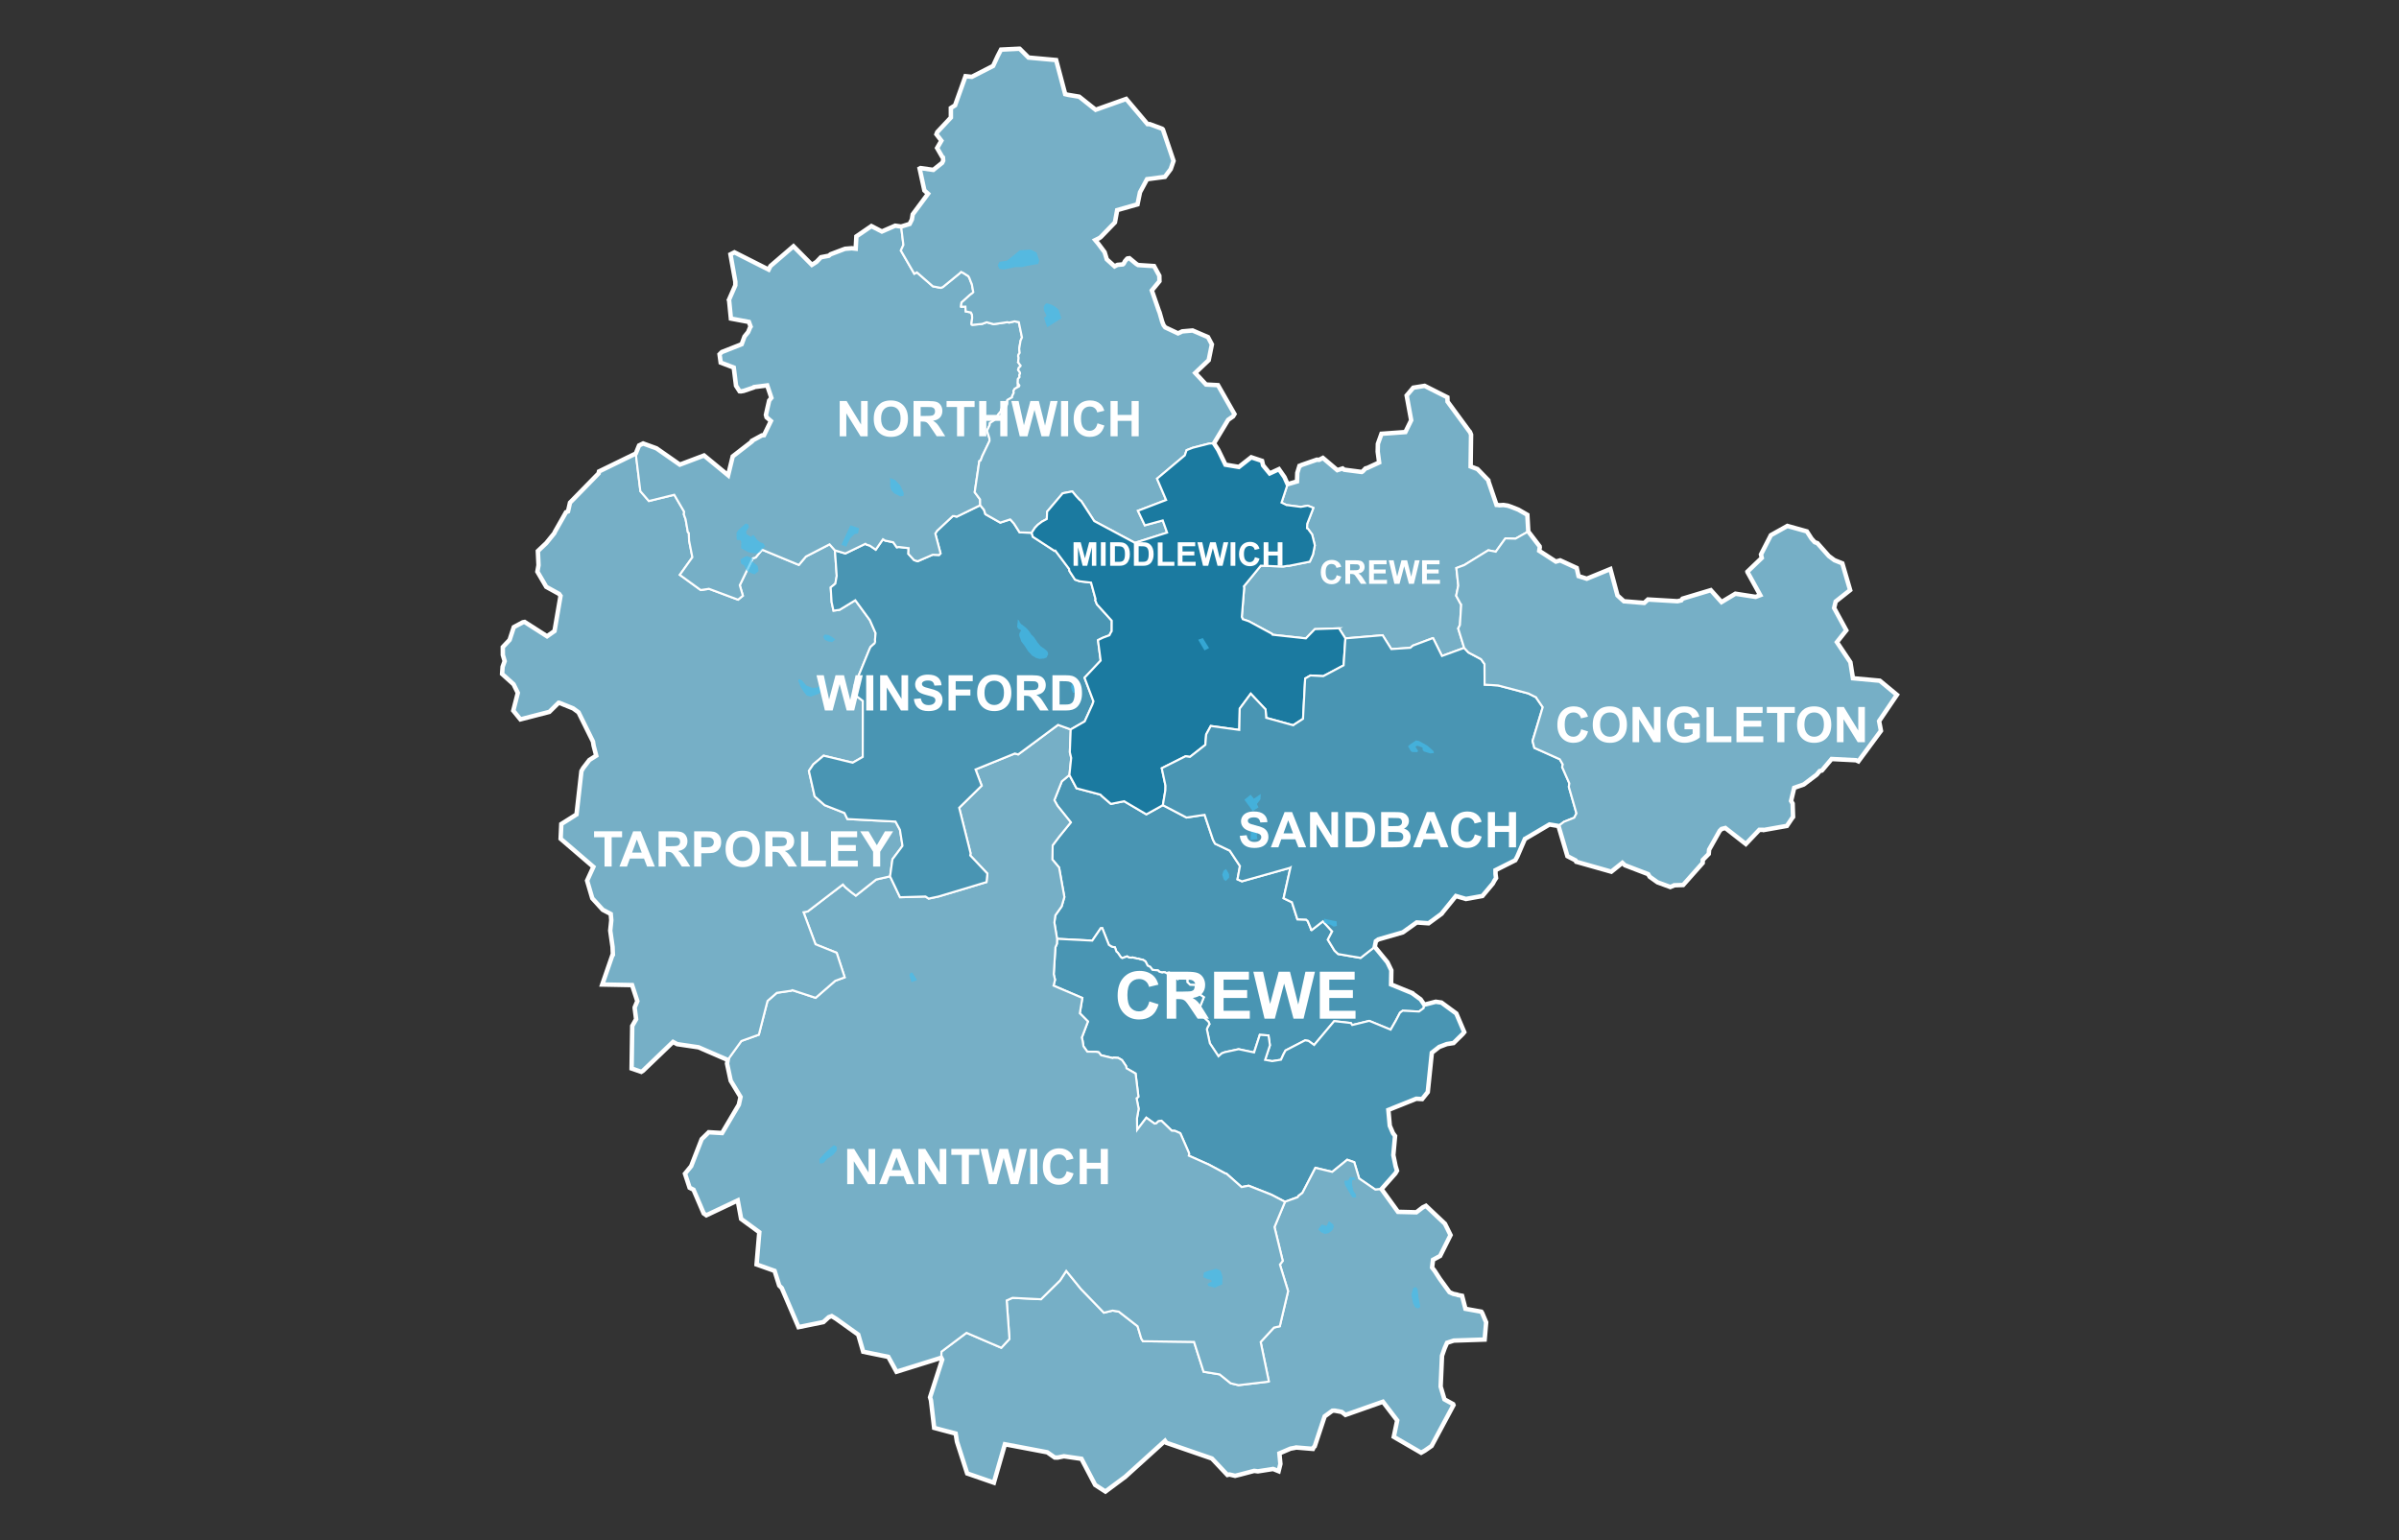 <?xml version="1.0" encoding="UTF-8"?><svg id="cars-clouds" xmlns="http://www.w3.org/2000/svg" width="380" height="244" viewBox="0 0 380 244"><rect x="0" y="0" width="380" height="244" fill="#333333" stroke="none"/><defs><style>.cls-1{fill:#1b7aa0;}.cls-1,.cls-2,.cls-3{stroke-width:.326px;}.cls-1,.cls-2,.cls-3,.cls-4{stroke:#fff;stroke-miterlimit:10;}.cls-2{fill:#4995b3;}.cls-5{isolation:isolate;}.cls-3{fill:#76afc6;}.cls-6,.cls-7{opacity:.8;}.cls-8{fill:#fff;}.cls-8,.cls-7{stroke-width:0px;}.cls-4{fill:none;stroke-width:.705px;}.cls-7{fill:#42beee;}</style></defs><g id="districtpaths"><path id="CW-01_districtpath" class="cls-2" d="m189.452,156.053l-.934-.038-.454-.434.021-.334-.199-.245.007-.328-.119-.024-.434-.283-.001-.022-.123-.106-.212-.062-.001-.001-.211.016-.022.013.051.527-.258.363-.502-.773-.169-.079-.276.062-.153-.098-.026-.021-.267-.1-.307.1-.047.008-.258-.148-.305-.03-.154.06-.471-.142-.038-.048-.172-.156-.873-.082-.354-.474-.027-.01-.389-.192-.325-.653-.394-.268-.541-.1-.178-.097-.225.007-.736-.188-.109.037-.445-.02-.294-.184-.767.278-.223-.147-.476-.695-.231-.207-.223-.655-.51-.096-.459-.298-1.042-2.65-.24.016-1.342,1.963-5.579-.286-.427-2.579.151-1.148,1.001-1.413.431-1.482-.837-4.677-1.069-1.274.055-2.254,1.082-1.431,1.787-2.191-2.115-2.636-.489-.888,1.179-2.976,1.207-1.011,1.125,2.11,3.783,1.002.247.249,1.42,1.227,2.086-.429,3.525,2.079,2.615-1.454,3.751,1.962,2.857-.435,1.339,3.975.327.603,2.329,1.109,1.609,2.433-.391,2.105.706.316,7.673-2.158-1.079,4.84,1.155.559.159.063.876,2.717,1.363.041.27.233.539,1.303-.006.089.085.037,1.782-1.382,1.471,1.593-.685,1.307,1.062,1.743.569.534,3.557.613,2.247-1.755,2.007,2.447.616,1.278-.04,2.232,3.387,1.389.017.046,1.276.926.58.848-.106.558-.723.534-2.595-.131-.427.318-.723,1.375-.009.006-.745,1.303-3.385-1.396-2.7.662-.22-.32-2.637-.299-3.178,3.781-.887-.648-.541-.091-3.105,1.607-.317.587-.398.877-1.395.225-1.124-.201.762-2.312-.221-1.559-1.383-.096-.905,2.794-2.443-.519-2.194.476-.494.187-.507.463-1.37-2.063-.474-2.225.114-.298.304-.528-.165-.376-.956-.853-.16-1.052-.145-.155-.017-.452.548-1.352-.747-.51-.26.049-.355-.806.13-.663Z"/><path id="CW-02_districtpath" class="cls-2" d="m191.455,184.478l-3.154-1.406.056-.292-.028-.131-1.371-3.13-.845-.376-.504-.022-1.642-1.583-.486.089-.319.322-.282.05-1.301-.938-1.457,1.922-.03-1.813.269-1.52-.326-1.664.094-.066.196-.197-.447-3.652-1.434-.832-.088-.373-.635-.935-.597-.344-.726-.045-.148.07-1.837-.447-.383-.474-.419-.077-1.389-.02-.608-.851-.129-.858-.135-.546.053-.086.926-2.438-1.29-1.301.403-2.424-4.564-1.949.237-.932-.205-.881.262-4.254.245-.571.022-.778,5.579.286,1.342-1.963.24-.016,1.042,2.65.459.298.51.096.223.655.231.207.476.695.223.147.767-.278.294.184.445.02.109-.037.736.188.225-.007.178.097.541.1.394.268.325.653.389.192.027.01.354.474.873.082.172.156.038.048.471.142.154-.06.305.03.258.148.047-.008.307-.1.267.1.026.021.153.098.276-.062.169.079.502.773.258-.363-.051-.527.022-.013.211-.016.001.001.212.062.123.106.001.022.434.283.119.024-.007.328.199.245-.021.334.454.434.934.038-.13.663.355.806.26-.049.747.51-.548,1.352.017.452.145.155.16,1.052.956.853.165.376-.304.528-.114.298.474,2.225,1.37,2.063.507-.463.494-.187,2.194-.476,2.443.519.905-2.794,1.383.096.221,1.559-.762,2.312,1.124.201,1.395-.225.398-.877.317-.587,3.105-1.607.541.091.887.648,3.178-3.781,2.637.299.22.32,2.7-.662,3.385,1.396.745-1.303.009-.006.723-1.375.427-.318,2.595.131.723-.534.106-.558,1.814-.468.901.131,2.36,1.734,1.257,2.95-.224.278-1.471,1.449-1.082.168-1.185.449-1.175.919-.644,6.232-.89,1.11-.939-.051-4.413,1.77.223,2.507.504,1.169.335.453-.275,3.032.36,1.751.222.714-.259.435-2.196,2.48-.975.087-2.566-1.759-.776-2.587-1.113-.388-2.376,1.921-2.668-.639-2.054,3.965-.643.493-.107.19-2.01.728-2.151-1.119-3.611-1.43-1.117.218-2.422-2.147-.141-.004-2.645-1.422Z"/><path id="CW-03_districtpath" class="cls-3" d="m165.885,230.064l-6.709-1.27-1.747,6.088-4.227-1.464-1.621-5.032-.205-1.283-3.405-.903-.51-4.368-.145-.477,1.925-5.963-.154-.3.041-.975,3.963-2.98,5.513,2.371,1.292-1.398-.441-6.1.925-.414,4.513.223,3.016-2.974.983-1.516,2.329,2.867,3.633,3.754,1.38-.335.978.16,2.98,2.32.585,1.962.262.411,8.097.109,1.508,4.726,2.549.419,1.748,1.409,1.248.299,4.726-.56.066-.037-1.294-6.243,2.105-2.285.927-.208,1.313-5.564-1.294-4.21.446-.581-1.308-5.361,1.666-3.998,2.01-.728.107-.19.643-.493,2.054-3.965,2.668.639,2.376-1.921,1.113.388.776,2.587,2.566,1.759.975-.087,2.611,3.604,2.905.071,1.041-.795.482-.23,3.011,2.839.887,1.796-1.653,3.308-1.127.608-.145,1.222.431.564.768,1.194,1.56,2.149.601.268.615.122.072.053.702.128.536,2.062,2.518.457.123.182.635,1.504-.235,2.727-4.892.163-1.065.35-.382.87-.417,1.179-.218,4.886.605,2.027,1.373.754.058.152-3.467,6.469-1.079.753-.575.325-4.338-2.517.542-2.599-2.265-2.961-5.927,2.088-.594-.469-1.116-.211-.357.01-1.23.898-1.576,4.753-.198.182-.071.202-.009.017-2.681-.224-.102.04-.781.145-1.749.751.158,1.675-.284,1.143-.872-.351-2.407.38-.591-.076-2.26.598-.762.187-.89-.211-.326.074-2.462-2.611-7.209-2.486-.218-.308-6.295,5.695-3.142,2.336-1.627-1.052-2.166-4.134-2.78-.401-.981.203-.473-.006-1.185-.83Z"/><path id="CW-04_districtpath" class="cls-3" d="m212.091,99.536l-3.818.128-1.42,1.469-5.288-.58-.09-.151-3.679-1.989-.949-.322-.147-.361.369-4.55-.03-.306,2.675-3.26,3.545.134.751-.122.065.031,3.4-.683.5-1.122.292-1.455-.424-1.72-.685-.932-.125-.051.027-.707.951-2.445.01-.098-.875-.338-1.095.196-2.172-.282-.051.011-.836-.408.967-2.92,1.482-.43.052-1.365.34-1.103.211-.05.065-.074,2.483-.859.352.027.603-.307,2.282,1.936.844-.264.247.194,2.772.359.119-.063.042-.029.45-.472.262-.065,1.891-.871-.229-1.716.029-1.241.568-1.592h0l3.79-.273.917-1.873-.717-3.917,1.05-1.241,1.796-.29,3.606,1.817.024.675,3.573,4.868.005.001.148.369-.069,5.044,1.083.409,1.729,1.78.037.229,1.253,3.671.319.024.101.03.68-.043.699.108.483.165,1.173.463,1.428.821.149,2.639-2.025,1.14-1.607-.044-1.523,2.114-1.178-.234-3.803,2.346-1.255.468.303,2.78-.334,1.606.794,1.456-.2,3.187-.279.544.952,3.081-3.519,1.281-1.404-2.826-.028-.009-3.178,1.194-.396.345-3.012.206-1.381-2.198-5.897.501-1.019-1.595Z"/><path id="CW-05_districtpath" class="cls-3" d="m133.798,154.828l-1.272-3.889-3.35-1.342-1.899-5.078.659-.128,5.578-4.274.374.43.943.791.734.546,3.222-2.555,2.203-.503,1.575,3.31,4.036-.117.499.334,1.552-.329,7.611-2.29.138-1.345-2.716-2.874.051-.358-1.802-7.194,3.565-3.5-.971-2.57,6.228-2.529.522.151,6.317-4.686,2.008.726-.141,3.608.215.902-.28,2.699-1.207,1.011-1.179,2.976.489.888,2.115,2.636-1.787,2.191-1.082,1.431-.055,2.254,1.069,1.274.837,4.677-.431,1.482-1.001,1.413-.151,1.148.427,2.579-.022.778-.245.571-.262,4.254.205.881-.237.932,4.564,1.949-.403,2.424,1.29,1.301-.926,2.438-.053.086.135.546.129.858.608.851,1.389.02.419.077.383.474,1.837.447.148-.07.726.045.597.344.635.935.088.373,1.434.832.447,3.652-.196.197-.094.066.326,1.664-.269,1.52.03,1.813,1.457-1.922,1.301.938.282-.05.319-.322.486-.089,1.642,1.583.504.022.845.376,1.371,3.13.028.131-.056.292,3.154,1.406,2.645,1.422.141.004,2.422,2.147,1.117-.218,3.611,1.43,2.151,1.119-1.666,3.998,1.308,5.361-.446.581,1.294,4.21-1.313,5.564-.927.208-2.105,2.285,1.294,6.243-.066.037-4.726.56-1.248-.299-1.748-1.409-2.549-.419-1.508-4.726-8.097-.109-.262-.411-.585-1.962-2.98-2.32-.978-.16-1.38.335-3.633-3.754-2.329-2.867-.983,1.516-3.016,2.974-4.513-.223-.925.414.441,6.1-1.292,1.398-5.513-2.371-3.963,2.98-.041.975-7.087,2.215-1.293-2.357-3.979-.811-.787-2.711-3.476-2.489-.72-.444-.473.167-.851.777-3.937.801-2.659-6.192-.4-.397-.735-2.326-2.854-1.015.432-5.104-2.88-2.108-.539-2.928-4.97,2.351-.42-.297-1.612-3.756-.618-.309-.733-2.227.979-1.195,1.664-4.276,1.12-1.095,2.115.124,2.649-4.483.272-1.231-1.556-2.57-.582-2.718.102-.576,2.171-3.005,2.766-.994,1.374-5.348,1.476-1.286,2.264-.329.189-.093,3.693,1.218,3.108-2.702,1.494-.544Z"/><path id="CW-06_districtpath" class="cls-3" d="m108.335,81.528l.267.731.357,2.033.141.131.018.034.033,1.162.524,2.664-1.993,2.785,3.315,2.405,1.269-.191.022-.01,4.624,1.728.762-.629-.491-1.661,2.05-4.248.467-.15,1.017-1.233,5.823,2.414,1.122-1.33,3.744-1.933.851.955.285,4.046-.218,1.223-.74.606.144,2.307.299,1.371.969-.135,2.487-1.515,2.305,3.148.909,2.065-.089,1.002.021.51-.742.682-.161.341-2.32,5.657-.108,1.499,1.379,1.041-.017,8.876-1.591.915-4.611-1.113-1.627,1.373-.701,1.041.914,4.032,1.579,1.395,3.14,1.234.466.962,7.621.403.706,1.309.387,2.415.004.14-1.581,2.107-.374,2.703-2.203.503-3.222,2.555-.734-.546-.943-.791-.374-.43-5.578,4.274-.659.128,1.899,5.078,3.35,1.342,1.272,3.889-1.494.544-3.108,2.702-3.693-1.218-.189.093-2.264.329-1.476,1.286-1.374,5.348-2.766.994-2.171,3.005-4.62-2.004-3.382-.5-.651-.351-4.755,4.564-.276.174-1.534-.526.101-6.741.616-1.076-.225-1.744.005-.142.412-.973-.832-2.54-4.726-.091,1.611-4.659.073-.057-.051-1.238-.369-2.591.168-1.647-.087-.984-1.267-.664-1.658-1.816-.823-2.801.998-2.181-5.187-4.455.106-2.33,2.41-1.519.777-6.868.275-.478.983-1.278,1.087-.691-.412-1.574-.106-.661-2.284-4.623-.856-.626-2.186-.882-.113-.009-1.469,1.444-4.584,1.185-1.127-1.387.716-2.809-.67-1.365-1.819-1.637.082-1.139.324-.892-.286-.969-.009-1.251,1.083-1.143.662-2.021,1.421-.763.299-.058,3.546,2.271,1.183-.831.954-5.563-.233-.321-2.029-1.115-1.405-2.41.18-1.021-.104-2.242,1.331-1.257,1.282-1.584.062-.167,1.783-3.141.32-.132.311-1.385,4.539-4.64.055-.3,5.826-2.842.73,5.972,1.345,1.554,4.024-.991,1.558,2.675-.029.474Z"/><path id="CW-07_districtpath" class="cls-2" d="m138.626,101.814l-.021-.51.089-1.002-.909-2.065-2.305-3.148-2.487,1.515-.969.135-.299-1.371-.144-2.307.74-.606.218-1.223-.285-4.046,1.65.494,3.181-1.536.185.138.511.157.939.639,1.142-1.65.336.212,1.285.265.571.802.323-.058,1.546.188-.037.907.9.983.559.188,2.401-1.039,1.008.045.229-.254-.831-3.14.286-.447,2.477-2.321.248-.002.386.094,3.709-1.813.6.724.225.699,2.358,1.334,1.562-.51.066.044.55.624.884,1.389.02-.001,1.891.06.178.627,3.432,2.236.136-.044,2.184,2.904-.005.08.079.29.864,1.325.731.259,1.808.213.717,2.611-.05.19.261.645,2.35,2.59-.008,1.66-.157.24-.203.413-1.008.372-.587.283-.216.121.423,3.233-2.554,2.716,1.414,3.738-.161.484-1.23,2.699-2.211,1.269-2.008-.726-6.317,4.686-.522-.151-6.228,2.529.971,2.57-3.565,3.5,1.802,7.194-.051.358,2.716,2.874-.138,1.345-7.611,2.29-1.552.329-.499-.334-4.036.117-1.575-3.31.374-2.703,1.581-2.107-.004-.14-.387-2.415-.706-1.309-7.621-.403-.466-.962-3.14-1.234-1.579-1.395-.914-4.032.701-1.041,1.627-1.373,4.611,1.113,1.591-.915.017-8.876-1.379-1.041.108-1.499,2.32-5.657.161-.341.742-.682Z"/><path id="CW-08_districtpath" class="cls-3" d="m161.212,60.694l.243.349.015.031-.002.01-.066.148-.667.359-.204.337.041.309-.248.518-.02.203-.08.038-.634.36-.056.075.032.16 0.0.206-.016.201-.152.38-.838.487-.029.29-.412.492-.303.558-.382.403-.633.418-.042.313-.011.03-.406.867.378,1.195.02.384-.006.047-1.178,2.452-.02.087-.213.552-.202.09-.729,4.934.849,1.139.017.919-3.709,1.813-.386-.094-.248.002-2.477,2.321-.286.447.831,3.14-.229.254-1.008-.045-2.401,1.039-.559-.188-.9-.983.037-.907-1.546-.188-.323.058-.571-.802-1.285-.265-.336-.212-1.142,1.65-.939-.639-.511-.157-.185-.138-3.181,1.536-1.65-.494-.851-.955-3.744,1.933-1.122,1.33-5.823-2.414-1.017,1.233-.467.15-2.05,4.248.491,1.661-.762.629-4.624-1.728-.022.01-1.269.191-3.315-2.405,1.993-2.785-.524-2.664-.033-1.162-.018-.034-.141-.131-.357-2.033-.267-.731.029-.474-1.558-2.675-4.024.991-1.345-1.554-.73-5.972.52-1.277.645-.314,2.114.771,3.7,2.582,3.833-1.451,3.816,3.136.729-2.991,3.029-2.348.015-.12,1.582-.862.332-.034,1.089-2.241-.686-.585-.104-.39.514-2.267.35-.428-.658-1.968-2.089.263-.062.073-1.575.532-.453.078-.195-.018-.565-.873-.363-2.884-2.069-.787-.18-1.313.36-.356,3.147-1.244.446-1.217.58-.71.303-.731.085-.121-.273-.75-2.85-.531-.289-2.936-.021-.027,1.008-2.301.006-.57-.777-4.338.633-.323,5.417,2.737.285-.564,3.647-3.133,2.921,2.94.715-.454.72-.749,1.247-.238.279-.232,2.271-.864,1.09-.088.615.069.107-1.95,2.382-1.63,1.659.856,2.108-.919.946.135.358,2.92-.406.88,2.128,3.679.415-.217,2.539,2.216,1.246.239.337-.14,2.687-2.194.185-.193.35.163.802.51.166.285.219.59.173.4.228,1.264-.125.134-.408.304-1.335,1.202-.075.656.019.01.676-.021.048.763.815.156.177.344.03.533-.116.902.038.148.135.038,1.52-.144.713-.266,1.112.306,2.172-.32.285.07.86-.202.668.13.505,2.432-.223.486-.22,1.302.078.647-.166.241-.082.253.065.196-.001.009.016.246-.056.199.002.004-.004.221-.034.116.126.146.054.118.095.093.048.083.082.087-.04.14-.225.173-.131.368.298.437.006.18-.116.215.036.318-.253.308-.026.648Z"/><path id="CW-09_districtpath" class="cls-3" d="m161.351,56.842l-.016-.246.001-.009-.065-.196.082-.253.166-.241-.078-.647.22-1.302.223-.486-.505-2.432-.668-.13-.86.202-.285-.07-2.172.32-1.112-.306-.713.266-1.52.144-.135-.038-.038-.148.116-.902-.03-.533-.177-.344-.815-.156-.048-.763-.676.021-.019-.01.075-.656,1.335-1.202.408-.304.125-.134-.228-1.264-.173-.4-.219-.59-.166-.285-.802-.51-.35-.163-.185.193-2.687,2.194-.337.14-1.246-.239-2.539-2.216-.415.217-2.128-3.679.406-.88-.358-2.92,1.344-.411.353-.705.133-.813,2.427-3.271-.58-.517-.754-3.47.14-.076,2.028.288,1.398-1.115.166-.348-.04-.514-.127-.107-.797-1.385.678-1.153-.784-1.017.137-.352,2.153-2.305-.003-1.51.665-.417,1.655-4.622.999.104,3.376-1.73.711-1.536.535-1.046,2.95-.145.006.001,1.402,1.401,4.379.397,1.431,5.4.464.11,1.761.293,2.599,2.071,4.84-1.72,3.375,3.991.361.007,1.954.724.126.122,1.683,4.98-.448,1.297-.923,1.226-2.827.37-1.115,2.064-.395,1.921-3.221.913-.355,1.947-2.231,2.307-.236.176-.644.317.438.526,1.037,1.384.349,1.141,1.235,1.111.452-.234.846-.079.146-.128.199-.379.33-.38.068-.05.305-.038,1.096.904.286.177,2.522.162.837,1.532.016.869-1.207,1.46,1.097,3.162.131.326.412,1.45.215.553.269.356,2.03.952.669-.316,1.632-.141,2.444,1.05.614,1.155-.505,2.497-2.134,2.027,1.716,1.833,1.891.101,2.609,4.579-.225.37-.779.545-2.239,3.719-.775.044-2.584.661-.981.382-.281.821-4.4,3.696,1.442,3.38-4.467,1.707,1.088,2.302,2.843-.776.69,1.93-5.106,1.621-6.443-3.448-2.06-3.169-.265-.208-.532-.567-.616-.753-1.518.296-2.465,2.904-.052,1.169-.768.412-.664.504-.453.475-.513.789-1.891-.06-.02.001-.884-1.389-.55-.624-.066-.044-1.562.51-2.358-1.334-.225-.699-.6-.724-.017-.919-.849-1.139.729-4.934.202-.09.213-.552.02-.087,1.178-2.452.006-.047-.02-.384-.378-1.195.406-.867.011-.03.042-.313.633-.418.382-.403.303-.558.412-.492.029-.29.838-.487.152-.38.016-.201-0-.206-.032-.16.056-.075.634-.36.08-.038.02-.203.248-.518-.041-.309.204-.337.667-.359.066-.148.002-.01-.015-.031-.243-.349.026-.648.253-.308-.036-.318.116-.215-.006-.18-.298-.437.131-.368.225-.173.04-.14-.082-.087-.048-.083-.095-.093-.054-.118-.126-.146.034-.116.004-.221-.002-.004.056-.199Z"/><path id="CW-10_districtpath" class="cls-1" d="m197.039,92.874l.03.306-.369,4.55.147.361.949.322,3.679,1.989.09.151,5.288.58,1.42-1.469,3.818-.128,1.019,1.595-.283,4.271-3.218,1.712-2.035-.107-.837.484-.341,6.388-1.5.967-.042.051-4.288-1.181-.1-1.325-2.349-2.494-1.744,2.356-.071,3.378-4.516-.623-.729,1.339-.13,1.648-2.441,1.915-.688-.11-3.776,1.895.591,2.769-.018.726-.397,2.359-2.615,1.454-3.525-2.079-2.086.429-1.42-1.227-.247-.249-3.783-1.002-1.125-2.11.28-2.699-.215-.902.141-3.608,2.211-1.269,1.23-2.699.161-.484-1.414-3.738,2.554-2.716-.423-3.233.216-.121.587-.283,1.008-.372.203-.413.157-.24.008-1.66-2.35-2.59-.261-.645.05-.19-.717-2.611-1.808-.213-.731-.259-.864-1.325-.079-.29.005-.08-2.184-2.904-.136.044-3.432-2.236-.178-.627.513-.789.453-.475.664-.504.768-.412.052-1.169,2.465-2.904,1.518-.296.616.753.532.567.265.208,2.06,3.169,6.443,3.448,5.106-1.621-.69-1.93-2.843.776-1.088-2.302,4.467-1.707-1.442-3.38,4.4-3.696.281-.821.981-.382,2.584-.661.775-.044.686,1.062,1.131,2.323,2.127.357,1.956-1.533,1.713.571.163.716,1.052,1.272,1.458-.675.874,1.252.502,1.129-.967,2.92.836.408.051-.011,2.172.282,1.095-.196.875.338-.01.098-.951,2.445-.027.707.125.051.685.932.424,1.72-.292,1.455-.5,1.122-3.4.683-.065-.031-.751.122-3.545-.134-2.675,3.26Z"/><path id="CW-11_districtpath" class="cls-2" d="m204.398,137.458l-7.673,2.158-.706-.316.391-2.105-1.609-2.433-2.329-1.109-.327-.603-1.339-3.975-2.857.435-3.751-1.962.397-2.359.018-.726-.591-2.769,3.776-1.895.688.11,2.441-1.915.13-1.648.729-1.339,4.516.623.071-3.378,1.744-2.356,2.349,2.494.1,1.325,4.288,1.181.042-.051,1.5-.967.341-6.388.837-.484,2.035.107,3.218-1.712.283-4.271,5.897-.501,1.381,2.198,3.012-.206.396-.345,3.178-1.194.028.009,1.404,2.826,3.519-1.281.669.72,2.002,1.072.548.768.014,3.26,2.128.124,4.805,1.271,1.24.624.018.075,1.018,1.48-1.617,5.345.289,1.098,4.021,1.798.478.821-.095.422,1.137,2.581-.082.547,1.209,4.207-.353.685-1.63.651-.861.667-1.427-.242-3.856,2.273h-.004l-.032.013-1.207,2.794-.316.585-3.136,1.573.006.61.086.638-.264.405-.245.462-1.655,1.975-2.611.469-1.589-.466-2.225,2.748-.018.048-2.082,1.526-1.885-.134-2.189,1.566-3.888,1.122-.385.28-.177.894-2.247,1.755-3.557-.613-.569-.534-1.062-1.743.685-1.307-1.471-1.593-1.782,1.382-.085-.037.006-.089-.539-1.303-.27-.233-1.363-.041-.876-2.717-.159-.063-1.155-.559,1.079-4.84Z"/><path id="CW-12_districtpath" class="cls-3" d="m231.451,95.826l-.794-1.456.334-1.606-.303-2.78,1.255-.468,3.803-2.346,1.178.234,1.523-2.114,1.607.044,2.025-1.14,1.796,2.352.021.175-.084.535,2.638,1.708.676-.194,2.624,1.204.292,1.293,1.304.408,3.738-1.531,1.124,4.181,1.018.924,3.219.262.591-.543,4.678.274.605-.138.19-.268,4.483-1.347,1.7,1.886,2.196-1.323,3.205.5.727-.274-2.022-3.661-.007-.054,2.273-2.179-.124-.551,1.57-3.053,2.495-1.395.115-.068,3.09.864.738,1.15.512.562.417.152,1.813,2.043.885.653,1.252.503,1.238,4.238-2.294,1.81-.243,1.025,1.928,3.536-1.485,1.872,2.129,3.183.408,2.541,4.257.388,2.707,2.237-2.823,4.161.294,1.536-3.573,4.838-.375-.172-3.87-.196-1.532,1.821-.348.086-.469.567-2.062,1.563-1.511.525-.493,2.073.248.422.065,2.125-.155.191-.819,1.223-3.705.657-.069-.035-.598.001-2.136,2.243-3.247-2.534-.596.154-.298.299-1.675,2.977-.061.675-.94.954-.014.478-3.096,3.492-1.42.046-.048.037-.566.236-2.023-.742-1.246-.888-.244-.409-3.675-1.409-.408-.381-1.751,1.401-5.559-1.574-.106-.218-1.286-.665-1.416-4.778.861-.667,1.63-.651.353-.685-1.209-4.207.082-.547-1.137-2.581.095-.422-.478-.821-4.021-1.798-.289-1.098,1.617-5.345-1.018-1.48-.018-.075-1.24-.624-4.805-1.271-2.128-.124-.014-3.26-.548-.768-2.002-1.072-.669-.72-.952-3.081.279-.544.2-3.187Z"/></g><g class="cls-6"><polygon class="cls-7" points="144.366 154.048 144.108 154.263 144.058 154.529 144.378 155.589 145.258 155.262 144.575 154.153 144.366 154.048"/><polygon class="cls-7" points="133.275 86.301 134.058 86.613 134.262 86.08 134.724 85.226 135.395 84.583 135.915 84.526 136.065 83.674 134.707 83.208 133.275 86.301"/><polygon class="cls-7" points="119.38 89.117 119.092 88.933 119.297 88.501 118.351 88.085 117.93 88.232 117.278 88.626 117.414 89.321 117.864 89.556 118.319 90.433 118.947 90.778 119.526 90.986 120.152 90.47 120.014 89.642 119.38 89.117"/><polygon class="cls-7" points="162.635 42.136 164.458 41.804 164.611 41.272 164.185 40 163.254 39.534 161.523 39.648 160.693 40.345 160.227 40.72 159.501 41.294 158.303 41.478 158.046 42.064 158.311 42.593 159.042 42.694 160.812 42.309 161.906 42.301 162.635 42.136"/><polygon class="cls-7" points="120.451 85.925 119.9 85.5 119.368 84.729 119.135 84.843 118.975 85.057 118.242 84.606 118.181 84.182 118.624 83.535 118.542 83.106 118.118 82.924 116.951 83.975 116.668 84.382 116.675 85.157 116.704 85.529 117.278 85.577 117.409 85.793 117.393 86.861 118.528 87.467 119.211 87.62 119.971 87.666 120.386 87.45 120.958 86.776 121.19 86.561 120.926 86.08 120.451 85.925"/><polygon class="cls-7" points="163.894 185.082 163.324 185.192 163.064 185.035 162.805 185.09 163.174 185.884 164.003 185.878 164.52 185.609 164.414 185.291 163.894 185.082"/><polygon class="cls-7" points="191.516 102.662 190.518 101.074 189.791 101.344 190.789 103.038 191.516 102.662"/><polygon class="cls-7" points="193.547 201.937 193.336 201.301 192.661 200.986 191.419 201.313 190.695 201.583 190.596 202.327 191.323 202.642 191.842 202.744 191.947 203.063 191.637 203.171 191.275 203.385 191.381 203.703 191.796 203.807 192.419 204.016 193.039 203.693 193.608 203.477 193.605 202.999 193.653 202.309 193.547 201.937"/><polygon class="cls-7" points="194.372 137.918 194.162 137.654 193.801 137.975 193.596 138.56 193.861 139.356 194.173 139.566 194.69 139.032 194.687 138.5 194.372 137.918"/><polygon class="cls-7" points="165.506 102.835 164.827 102.362 164.355 101.781 163.808 100.977 163.646 100.787 163.384 100.555 163.184 100.233 162.947 99.91 162.748 99.678 162.512 99.441 162.225 99.209 161.963 99.004 161.733 98.862 161.56 98.63 161.47 98.423 161.338 98.222 161.208 98.138 161.209 98.382 161.131 99.1 161.101 99.308 161.222 99.482 161.307 99.63 161.51 99.714 161.682 99.803 161.741 99.919 161.627 100.037 161.514 100.245 161.428 100.538 161.487 100.829 161.635 101.211 161.752 101.587 162.277 102.274 162.856 103.173 163.485 103.859 164.112 104.226 164.633 104.382 165.361 104.323 165.776 104.161 166.032 103.628 165.925 103.204 165.506 102.835"/><polygon class="cls-7" points="167.285 48.711 166.939 48.459 166.489 48.239 165.894 48.062 165.696 48.064 165.499 48.304 165.355 48.523 165.336 48.762 165.337 48.89 165.396 49.277 165.56 49.568 165.761 49.971 165.689 50.157 165.492 50.286 165.44 50.249 165.404 50.286 165.405 50.541 165.516 50.711 165.624 51.183 165.772 51.532 165.863 51.845 168.125 50.427 167.689 49.059 167.285 48.711"/><polygon class="cls-7" points="170.906 109.012 170.905 108.853 170.954 108.48 170.745 108.322 170.381 108.272 169.965 108.222 169.758 108.436 169.656 108.755 169.764 109.339 169.975 109.762 170.235 109.76 170.91 109.543 171.117 109.382 171.063 109.17 170.906 109.012"/><polygon class="cls-7" points="131.512 181.886 130.534 182.798 129.763 183.654 129.845 184.185 129.873 184.344 130.442 184.233 130.488 184.179 131.007 183.59 131.987 182.944 132.552 182.249 132.547 181.665 132.078 181.403 131.512 181.886"/><polygon class="cls-7" points="130.641 101.358 130.917 101.483 131.215 101.618 131.84 101.719 132.078 101.499 132.305 101.29 132.158 101.174 131.833 100.922 131.259 100.609 130.686 100.507 130.376 100.829 130.604 101.284 130.641 101.358"/><polygon class="cls-7" points="141.006 76.515 141.011 77.099 141.171 77.629 141.644 78.157 142.585 78.627 143.105 78.57 143.153 78.091 142.624 76.927 141.783 76.031 140.948 75.719 141.002 75.984 141.006 76.515"/><polygon class="cls-7" points="126.429 107.822 126.801 108.775 127.329 109.62 127.801 110.201 128.427 110.355 129.671 109.919 130.497 109.168 130.854 108.315 130.639 107.467 130.126 108.374 129.507 108.911 128.675 108.971 127.736 108.608 127.053 107.817 126.583 107.555 126.429 107.822"/><polygon class="cls-7" points="210.5 193.447 210.141 194.192 209.362 193.984 208.796 194.784 209.265 195.207 209.837 195.469 210.406 195.36 210.82 195.092 211.129 194.772 211.282 194.293 211.177 193.974 210.5 193.447"/><polygon class="cls-7" points="199.217 131.196 198.903 130.666 198.13 131.839 198.085 133.062 199.175 132.949 199.068 132.312 199.221 131.78 199.217 131.196"/><polygon class="cls-7" points="211.233 145.855 210.412 145.689 209.975 145.59 209.736 145.533 209.707 146.086 209.843 146.223 210.415 146.39 210.727 146.484 211.248 146.8 211.767 146.691 211.711 145.948 211.233 145.855"/><polygon class="cls-7" points="198.096 125.89 197.113 126.692 198.423 128.491 199.355 127.901 199.092 127.372 199.66 126.625 199.707 125.775 198.62 126.524 198.096 125.89"/><polygon class="cls-7" points="214.614 188.989 214.468 188.799 214.385 188.693 214.173 187.685 214.169 186.994 214.48 186.886 214.739 186.938 214.582 186.514 213.855 186.464 213.547 186.997 212.925 187.054 213.032 187.691 213.403 188.347 213.66 188.803 214.234 189.703 214.722 189.701 214.805 189.7 214.75 189.169 214.614 188.989"/><polygon class="cls-7" points="226.623 118.573 226.059 118.098 224.761 117.381 224.288 117.293 223.236 118.021 223.029 118.229 223.443 118.95 223.683 119.129 224.504 119.157 224.623 118.944 224.204 118.287 224.5 118.132 225.328 118.43 225.356 118.85 225.596 119.061 226.58 119.359 227.125 119.293 227.093 119.022 226.623 118.573"/><polygon class="cls-7" points="224.143 207.084 224.455 207.242 224.766 207.24 224.972 206.973 224.706 205.594 224.544 204.213 224.284 203.895 223.87 204.004 223.636 204.86 223.564 205.121 223.829 206.448 223.986 206.76 224.143 207.084"/></g><polygon class="cls-4" points="300.47 110.073 297.762 107.835 293.505 107.447 293.097 104.907 290.968 101.724 292.453 99.852 290.525 96.316 290.769 95.291 293.062 93.481 291.824 89.244 290.573 88.741 289.688 88.087 287.875 86.044 287.457 85.892 286.945 85.33 286.207 84.18 283.117 83.317 283.002 83.385 280.507 84.78 278.937 87.833 279.062 88.384 276.789 90.564 276.796 90.618 278.818 94.28 278.091 94.554 274.886 94.054 272.69 95.377 270.991 93.49 266.508 94.837 266.318 95.105 265.714 95.243 261.035 94.968 260.444 95.511 257.226 95.25 256.208 94.326 255.083 90.145 251.346 91.677 250.042 91.268 249.75 89.975 247.126 88.771 246.45 88.965 243.812 87.257 243.896 86.721 243.875 86.546 242.079 84.195 241.93 81.556 240.502 80.734 239.329 80.272 238.846 80.106 238.147 79.999 237.467 80.041 237.366 80.011 237.048 79.987 235.795 76.316 235.758 76.087 234.029 74.307 232.946 73.898 233.014 68.854 232.866 68.484 232.862 68.483 229.289 63.616 229.265 62.941 225.659 61.123 223.863 61.414 222.813 62.655 223.53 66.571 222.613 68.444 218.824 68.717 218.256 70.309 218.227 71.551 218.456 73.266 216.564 74.137 216.302 74.202 215.851 74.675 215.81 74.704 215.69 74.767 212.919 74.408 212.671 74.214 211.827 74.478 209.545 72.542 208.942 72.849 208.59 72.821 206.107 73.68 206.042 73.754 205.831 73.805 205.492 74.907 205.439 76.272 203.957 76.702 203.456 75.574 202.582 74.322 201.123 74.997 200.071 73.725 199.908 73.01 198.195 72.438 196.239 73.971 194.112 73.614 192.982 71.292 192.296 70.23 194.535 66.511 195.314 65.966 195.54 65.596 192.93 61.017 191.039 60.916 189.323 59.082 191.457 57.056 191.962 54.559 191.348 53.404 188.904 52.354 187.272 52.495 186.602 52.811 184.572 51.859 184.304 51.503 184.089 50.95 183.677 49.5 183.546 49.174 182.448 46.012 183.656 44.552 183.639 43.683 182.802 42.151 180.28 41.989 179.994 41.812 178.898 40.907 178.593 40.945 178.525 40.995 178.195 41.375 177.996 41.754 177.85 41.882 177.004 41.961 176.552 42.195 175.317 41.084 174.968 39.943 173.93 38.56 173.493 38.034 174.137 37.716 174.373 37.54 176.604 35.233 176.96 33.286 180.181 32.373 180.576 30.452 181.691 28.387 184.519 28.017 185.442 26.791 185.889 25.494 184.206 20.514 184.08 20.392 182.126 19.668 181.765 19.661 178.39 15.669 173.549 17.389 170.95 15.318 169.19 15.025 168.726 14.915 167.294 9.515 162.916 9.118 161.513 7.717 161.507 7.716 158.556 7.86 158.022 8.906 157.31 10.442 153.934 12.172 152.935 12.068 151.281 16.69 150.615 17.107 150.618 18.617 148.465 20.922 148.328 21.274 149.113 22.291 148.435 23.445 149.232 24.83 149.358 24.936 149.398 25.451 149.233 25.799 147.834 26.914 145.806 26.626 145.666 26.702 146.421 30.172 147.001 30.689 144.574 33.959 144.44 34.772 144.087 35.477 142.743 35.889 141.798 35.753 139.69 36.673 138.03 35.817 135.649 37.447 135.541 39.397 134.927 39.327 133.837 39.415 131.566 40.279 131.287 40.511 130.04 40.749 129.32 41.498 128.605 41.953 125.684 39.013 122.037 42.146 121.752 42.709 116.335 39.972 115.702 40.295 116.478 44.633 116.472 45.203 115.464 47.504 115.485 47.531 115.774 50.467 118.624 50.998 118.897 51.748 118.811 51.869 118.509 52.6 117.928 53.31 117.482 54.527 114.335 55.771 113.975 56.127 114.155 57.44 116.225 58.227 116.588 61.111 117.152 61.984 117.347 62.002 117.8 61.924 119.375 61.392 119.437 61.319 121.525 61.056 122.184 63.024 121.833 63.453 121.32 65.719 121.424 66.109 122.11 66.694 121.021 68.936 120.689 68.97 119.107 69.832 119.091 69.952 116.062 72.299 115.333 75.291 111.518 72.154 107.685 73.605 103.985 71.023 101.871 70.252 101.227 70.567 100.707 71.844 94.88 74.686 94.825 74.986 90.286 79.626 89.975 81.012 89.655 81.144 87.873 84.285 87.81 84.452 86.528 86.036 85.197 87.293 85.301 89.535 85.121 90.556 86.526 92.966 88.555 94.081 88.788 94.403 87.834 99.965 86.65 100.796 83.104 98.526 82.805 98.583 81.384 99.346 80.722 101.367 79.64 102.511 79.649 103.761 79.936 104.73 79.612 105.623 79.53 106.762 81.349 108.4 82.02 109.764 81.304 112.574 82.431 113.96 87.015 112.775 88.484 111.331 88.597 111.339 90.783 112.221 91.639 112.847 93.924 117.47 94.03 118.131 94.442 119.705 93.355 120.396 92.373 121.675 92.097 122.153 91.32 129.02 88.91 130.54 88.804 132.87 93.992 137.325 92.993 139.506 93.816 142.308 95.474 144.124 96.741 144.788 96.828 145.772 96.66 147.419 97.029 150.01 97.08 151.248 97.007 151.304 95.396 155.963 100.121 156.054 100.953 158.594 100.541 159.567 100.536 159.709 100.761 161.453 100.146 162.528 100.045 169.269 101.579 169.795 101.855 169.62 106.61 165.057 107.261 165.408 110.643 165.908 115.263 167.912 115.162 168.488 115.744 171.206 117.3 173.775 117.028 175.006 114.378 179.49 112.263 179.365 111.144 180.46 109.48 184.736 108.501 185.931 109.234 188.158 109.851 188.467 111.463 192.223 111.884 192.52 116.854 190.168 117.393 193.096 120.273 195.205 119.841 200.309 122.694 201.324 123.429 203.651 123.829 204.047 126.488 210.24 130.425 209.438 131.275 208.661 131.748 208.494 132.467 208.939 135.943 211.427 136.73 214.138 140.709 214.95 142.001 217.306 149.088 215.091 149.242 215.391 147.317 221.354 147.462 221.831 147.971 226.199 151.376 227.102 151.582 228.385 153.202 233.417 157.429 234.881 159.176 228.794 165.885 230.064 167.071 230.894 167.544 230.9 168.524 230.697 171.304 231.098 173.47 235.232 175.097 236.284 178.24 233.948 184.534 228.253 184.752 228.561 191.961 231.048 194.423 233.658 194.75 233.584 195.64 233.794 196.401 233.608 198.661 233.01 199.252 233.086 201.659 232.707 202.531 233.058 202.815 231.915 202.658 230.239 204.407 229.488 205.188 229.343 205.29 229.304 207.97 229.527 207.979 229.511 208.05 229.309 208.248 229.127 209.824 224.374 211.055 223.476 211.411 223.466 212.528 223.677 213.122 224.146 219.049 222.058 221.315 225.019 220.773 227.618 225.111 230.135 225.686 229.81 226.765 229.057 230.233 222.588 230.175 222.436 228.801 221.681 228.196 219.654 228.414 214.768 228.831 213.588 229.213 212.718 230.278 212.369 235.17 212.206 235.405 209.478 234.769 207.975 234.646 207.792 232.129 207.336 231.592 205.274 230.891 205.145 230.818 205.092 230.203 204.97 229.602 204.702 228.041 202.553 227.273 201.359 226.842 200.795 226.987 199.573 228.114 198.964 229.767 195.656 228.88 193.86 225.869 191.021 225.387 191.251 224.346 192.046 221.441 191.975 218.83 188.371 221.025 185.891 221.284 185.456 221.063 184.742 220.703 182.991 220.978 179.959 220.643 179.506 220.139 178.338 219.916 175.83 224.329 174.06 225.268 174.111 226.157 173 226.802 166.768 227.976 165.85 229.161 165.4 230.243 165.232 231.714 163.783 231.938 163.505 230.681 160.555 228.321 158.821 227.42 158.69 225.606 159.159 225.026 158.311 223.75 157.385 223.733 157.339 220.347 155.951 220.387 153.719 219.771 152.441 217.763 149.994 217.94 149.1 218.326 148.821 222.213 147.698 224.403 146.132 226.288 146.266 228.369 144.74 228.387 144.692 230.613 141.945 232.201 142.411 234.812 141.941 236.468 139.966 236.713 139.504 236.977 139.099 236.891 138.461 236.885 137.851 240.02 136.278 240.337 135.693 241.543 132.899 241.575 132.886 241.58 132.886 245.435 130.613 246.862 130.855 248.278 135.632 249.564 136.297 249.67 136.515 255.229 138.089 256.981 136.689 257.389 137.069 261.063 138.479 261.307 138.888 262.553 139.775 264.576 140.517 265.142 140.281 265.19 140.244 266.61 140.198 269.706 136.706 269.721 136.228 270.661 135.275 270.721 134.6 272.396 131.623 272.695 131.323 273.291 131.169 276.538 133.703 278.674 131.46 279.272 131.459 279.341 131.494 283.046 130.836 283.864 129.613 284.019 129.422 283.954 127.297 283.706 126.874 284.199 124.801 285.71 124.276 287.772 122.713 288.241 122.147 288.59 122.06 290.122 120.239 293.992 120.435 294.367 120.607 297.941 115.769 297.647 114.234 300.47 110.073"/><g id="towntexts"><g id="CW-CONGLETON_towntext" class="cls-5"><path class="cls-8" d="m250.457,115.526l1.094.347c-.168.609-.446,1.062-.836,1.358s-.885.444-1.484.444c-.741,0-1.351-.253-1.828-.76-.477-.507-.717-1.2-.717-2.079,0-.929.24-1.651.721-2.166.479-.514,1.11-.771,1.894-.771.683,0,1.237.202,1.664.606.254.239.444.582.571,1.028l-1.116.267c-.065-.29-.203-.518-.413-.685-.209-.168-.464-.252-.764-.252-.414,0-.75.148-1.008.446-.258.297-.387.778-.387,1.444,0,.706.127,1.209.381,1.508.254.3.584.45.991.45.299,0,.557-.095.773-.286.216-.19.37-.49.464-.899Z"/><path class="cls-8" d="m252.29,114.821c0-.569.085-1.046.256-1.432.127-.285.3-.54.519-.766.22-.226.46-.394.722-.502.349-.147.749-.221,1.204-.221.823,0,1.481.255,1.976.766.494.511.741,1.221.741,2.13,0,.901-.246,1.607-.735,2.116-.49.509-1.145.764-1.966.764-.831,0-1.491-.253-1.981-.76-.49-.507-.735-1.205-.735-2.094Zm1.162-.038c0,.632.146,1.112.439,1.438.292.326.662.489,1.112.489.449,0,.818-.162,1.106-.486.288-.324.433-.81.433-1.457,0-.64-.141-1.118-.421-1.433-.281-.315-.653-.472-1.118-.472s-.84.159-1.124.478-.427.799-.427,1.442Z"/><path class="cls-8" d="m258.599,117.579v-5.585h1.097l2.286,3.729v-3.729h1.048v5.585h-1.132l-2.251-3.642v3.642h-1.048Z"/><path class="cls-8" d="m266.82,115.526v-.941h2.431v2.225c-.236.229-.579.43-1.027.604-.448.174-.902.261-1.361.261-.585,0-1.094-.123-1.528-.368-.434-.245-.761-.596-.979-1.051-.219-.456-.328-.952-.328-1.488,0-.582.122-1.099.366-1.55.243-.452.601-.799,1.07-1.04.358-.185.804-.278,1.337-.278.693,0,1.235.145,1.625.436.39.291.641.693.753,1.206l-1.12.209c-.079-.274-.227-.491-.444-.649-.217-.159-.488-.238-.814-.238-.492,0-.884.156-1.175.469-.291.312-.436.776-.436,1.39,0,.663.147,1.16.442,1.492.294.332.681.497,1.158.497.235,0,.473-.046.71-.139.237-.092.441-.205.611-.337v-.709h-1.291Z"/><path class="cls-8" d="m270.32,117.579v-5.539h1.128v4.598h2.804v.941h-3.932Z"/><path class="cls-8" d="m275.056,117.579v-5.585h4.142v.945h-3.014v1.238h2.804v.941h-2.804v1.52h3.12v.941h-4.248Z"/><path class="cls-8" d="m281.518,117.579v-4.64h-1.657v-.945h4.438v.945h-1.653v4.64h-1.127Z"/><path class="cls-8" d="m284.656,114.821c0-.569.085-1.046.256-1.432.127-.285.3-.54.519-.766.22-.226.46-.394.722-.502.349-.147.749-.221,1.204-.221.823,0,1.481.255,1.976.766.494.511.741,1.221.741,2.13,0,.901-.246,1.607-.735,2.116-.49.509-1.145.764-1.966.764-.831,0-1.491-.253-1.981-.76-.49-.507-.735-1.205-.735-2.094Zm1.162-.038c0,.632.146,1.112.439,1.438.292.326.662.489,1.112.489.449,0,.818-.162,1.106-.486.288-.324.433-.81.433-1.457,0-.64-.141-1.118-.421-1.433-.281-.315-.653-.472-1.118-.472s-.84.159-1.124.478-.427.799-.427,1.442Z"/><path class="cls-8" d="m290.965,117.579v-5.585h1.097l2.286,3.729v-3.729h1.048v5.585h-1.132l-2.251-3.642v3.642h-1.048Z"/></g><g id="CW-CREWE_towntext" class="cls-5"><path class="cls-8" d="m182.06,158.64l1.456.462c-.223.812-.595,1.415-1.114,1.81s-1.178.591-1.977.591c-.988,0-1.8-.337-2.437-1.013-.636-.675-.954-1.598-.954-2.769,0-1.239.32-2.2.959-2.886.64-.685,1.48-1.028,2.523-1.028.91,0,1.649.269,2.218.807.338.318.592.775.761,1.371l-1.486.355c-.089-.386-.272-.69-.551-.914-.279-.223-.619-.335-1.018-.335-.552,0-.999.198-1.343.594-.344.396-.516,1.038-.516,1.924,0,.941.17,1.611.508,2.01.339.399.778.599,1.319.599.399,0,.743-.127,1.03-.381.288-.253.494-.653.62-1.198Z"/><path class="cls-8" d="m184.811,161.376v-7.441h3.162c.795,0,1.372.067,1.732.201s.649.371.866.713c.216.342.324.733.324,1.173,0,.558-.164,1.019-.492,1.383s-.818.593-1.472.688c.325.19.593.398.805.624.211.227.496.629.855,1.208l.909,1.452h-1.797l-1.086-1.619c-.386-.579-.65-.943-.792-1.094-.143-.15-.293-.254-.452-.31s-.411-.084-.756-.084h-.305v3.106h-1.502Zm1.502-4.294h1.111c.721,0,1.171-.03,1.351-.091.179-.061.319-.166.421-.315.102-.148.152-.335.152-.558,0-.251-.066-.453-.2-.606s-.322-.252-.566-.292c-.121-.017-.487-.025-1.096-.025h-1.173v1.888Z"/><path class="cls-8" d="m192.312,161.376v-7.441h5.518v1.259h-4.015v1.649h3.735v1.254h-3.735v2.025h4.156v1.254h-5.659Z"/><path class="cls-8" d="m200.301,161.376l-1.776-7.441h1.538l1.122,5.111,1.36-5.111h1.786l1.305,5.198,1.142-5.198h1.513l-1.807,7.441h-1.594l-1.482-5.563-1.477,5.563h-1.63Z"/><path class="cls-8" d="m209.057,161.376v-7.441h5.518v1.259h-4.015v1.649h3.735v1.254h-3.735v2.025h4.156v1.254h-5.659Z"/></g><g id="CW-CREWE_1_towntext" class="cls-5"><path class="cls-8" d="m211.727,91.116l.731.231c-.112.407-.298.71-.559.907-.26.198-.591.296-.99.296-.495,0-.902-.169-1.222-.507-.318-.338-.477-.801-.477-1.388,0-.621.16-1.103.48-1.446.32-.344.742-.515,1.265-.515.456,0,.826.135,1.111.404.169.159.297.388.381.687l-.745.178c-.044-.193-.136-.346-.275-.458-.141-.112-.31-.168-.511-.168-.276,0-.5.099-.673.297-.172.199-.258.52-.258.964,0,.471.085.807.255,1.007.169.2.39.3.661.3.2,0,.372-.064.517-.19.144-.127.247-.328.31-.601Z"/><path class="cls-8" d="m213.106,92.487v-3.729h1.584c.399,0,.689.034.869.101s.325.186.434.357c.108.171.163.367.163.587,0,.28-.082.511-.247.693-.164.182-.41.297-.737.344.162.095.297.2.403.313.105.114.248.315.429.606l.455.728h-.9l-.545-.811c-.193-.29-.325-.473-.397-.548-.071-.076-.146-.127-.227-.155-.08-.028-.206-.042-.379-.042h-.152v1.557h-.753Zm.753-2.152h.557c.361,0,.587-.015.677-.046s.16-.083.211-.158.076-.168.076-.28c0-.126-.033-.227-.101-.304-.066-.077-.161-.126-.283-.146-.06-.008-.244-.013-.55-.013h-.587v.946Z"/><path class="cls-8" d="m216.865,92.487v-3.729h2.765v.631h-2.012v.827h1.872v.628h-1.872v1.015h2.083v.628h-2.836Z"/><path class="cls-8" d="m220.869,92.487l-.891-3.729h.77l.562,2.562.682-2.562h.895l.653,2.604.573-2.604h.758l-.906,3.729h-.798l-.743-2.788-.74,2.788h-.816Z"/><path class="cls-8" d="m225.257,92.487v-3.729h2.765v.631h-2.012v.827h1.872v.628h-1.872v1.015h2.083v.628h-2.836Z"/></g><g id="CW-MIDDLEWICH_towntext" class="cls-5"><path class="cls-8" d="m170.052,89.631v-3.729h1.127l.676,2.543.669-2.543h1.13v3.729h-.699v-2.936l-.74,2.936h-.726l-.737-2.936v2.936h-.699Z"/><path class="cls-8" d="m174.379,89.631v-3.729h.753v3.729h-.753Z"/><path class="cls-8" d="m175.847,85.902h1.376c.31,0,.547.024.709.071.219.065.406.179.562.343s.274.366.356.604c.081.238.122.532.122.881,0,.307-.038.572-.114.794-.094.271-.227.491-.399.659-.131.127-.308.227-.529.298-.166.052-.389.079-.667.079h-1.416v-3.729Zm.753.631v2.47h.561c.21,0,.362-.012.455-.036.122-.03.224-.082.305-.155.08-.073.145-.193.197-.36.051-.167.076-.395.076-.683,0-.289-.025-.51-.076-.664-.052-.154-.122-.275-.214-.361s-.208-.145-.349-.175c-.105-.024-.311-.036-.618-.036h-.338Z"/><path class="cls-8" d="m179.608,85.902h1.376c.31,0,.547.024.709.071.219.065.406.179.562.343s.274.366.356.604c.081.238.122.532.122.881,0,.307-.038.572-.114.794-.094.271-.227.491-.399.659-.131.127-.308.227-.529.298-.166.052-.389.079-.667.079h-1.416v-3.729Zm.753.631v2.47h.561c.21,0,.362-.012.455-.036.122-.03.224-.082.305-.155.08-.073.145-.193.197-.36.051-.167.076-.395.076-.683,0-.289-.025-.51-.076-.664-.052-.154-.122-.275-.214-.361s-.208-.145-.349-.175c-.105-.024-.311-.036-.618-.036h-.338Z"/><path class="cls-8" d="m183.394,89.631v-3.699h.753v3.07h1.872v.628h-2.625Z"/><path class="cls-8" d="m186.555,89.631v-3.729h2.765v.631h-2.012v.827h1.872v.628h-1.872v1.015h2.083v.628h-2.836Z"/><path class="cls-8" d="m190.559,89.631l-.891-3.729h.77l.562,2.562.682-2.562h.895l.653,2.604.573-2.604h.758l-.906,3.729h-.798l-.743-2.788-.74,2.788h-.816Z"/><path class="cls-8" d="m194.924,89.631v-3.729h.753v3.729h-.753Z"/><path class="cls-8" d="m198.779,88.26l.731.231c-.112.407-.298.71-.559.907-.26.198-.591.296-.99.296-.495,0-.902-.169-1.222-.507-.318-.338-.477-.801-.477-1.388,0-.621.16-1.103.48-1.446.32-.344.742-.515,1.265-.515.456,0,.826.135,1.111.404.169.159.297.388.381.687l-.745.178c-.044-.193-.136-.346-.275-.458-.141-.112-.31-.168-.511-.168-.276,0-.5.099-.673.297-.172.199-.258.52-.258.964,0,.471.085.807.255,1.007.169.2.39.3.661.3.2,0,.372-.064.517-.19.144-.127.247-.328.31-.601Z"/><path class="cls-8" d="m200.159,89.631v-3.729h.753v1.468h1.475v-1.468h.753v3.729h-.753v-1.63h-1.475v1.63h-.753Z"/></g><g id="CW-NANTWICH_towntext" class="cls-5"><path class="cls-8" d="m134.196,187.591v-5.585h1.097l2.286,3.729v-3.729h1.048v5.585h-1.132l-2.251-3.642v3.642h-1.048Z"/><path class="cls-8" d="m144.856,187.591h-1.227l-.487-1.269h-2.232l-.461,1.269h-1.196l2.176-5.585h1.192l2.235,5.585Zm-2.076-2.209l-.769-2.073-.754,2.073h1.523Z"/><path class="cls-8" d="m145.465,187.591v-5.585h1.097l2.286,3.729v-3.729h1.048v5.585h-1.132l-2.251-3.642v3.642h-1.048Z"/><path class="cls-8" d="m152.346,187.591v-4.64h-1.657v-.945h4.438v.945h-1.653v4.64h-1.127Z"/><path class="cls-8" d="m156.647,187.591l-1.334-5.585h1.154l.842,3.836,1.022-3.836h1.341l.98,3.901.856-3.901h1.136l-1.356,5.585h-1.196l-1.112-4.175-1.108,4.175h-1.223Z"/><path class="cls-8" d="m163.184,187.591v-5.585h1.128v5.585h-1.128Z"/><path class="cls-8" d="m168.959,185.538l1.094.347c-.168.609-.446,1.062-.836,1.358s-.885.444-1.484.444c-.741,0-1.351-.253-1.828-.76-.477-.507-.717-1.2-.717-2.079,0-.929.24-1.651.721-2.166.479-.514,1.11-.771,1.894-.771.683,0,1.237.202,1.664.606.254.239.444.582.571,1.028l-1.116.267c-.065-.29-.203-.518-.413-.685-.209-.168-.464-.252-.764-.252-.414,0-.75.148-1.008.446-.258.297-.387.778-.387,1.444,0,.706.127,1.209.381,1.508.254.3.584.45.991.45.299,0,.557-.095.773-.286.216-.19.37-.49.464-.899Z"/><path class="cls-8" d="m171.023,187.591v-5.585h1.128v2.198h2.209v-2.198h1.128v5.585h-1.128v-2.442h-2.209v2.442h-1.128Z"/></g><g id="CW-NORTHWICH_towntext" class="cls-5"><path class="cls-8" d="m133.009,69.115v-5.585h1.097l2.286,3.729v-3.729h1.048v5.585h-1.132l-2.251-3.642v3.642h-1.048Z"/><path class="cls-8" d="m138.403,66.357c0-.569.085-1.046.256-1.432.127-.285.3-.54.519-.766.22-.226.46-.394.722-.502.349-.147.749-.221,1.204-.221.823,0,1.481.255,1.976.766.494.511.741,1.221.741,2.13,0,.901-.246,1.607-.735,2.116-.49.509-1.145.764-1.966.764-.831,0-1.491-.253-1.981-.76-.49-.507-.735-1.205-.735-2.094Zm1.162-.038c0,.632.146,1.112.439,1.438.292.326.662.489,1.112.489.449,0,.818-.162,1.106-.486.288-.324.433-.81.433-1.457,0-.64-.141-1.118-.421-1.433-.281-.315-.653-.472-1.118-.472s-.84.159-1.124.478-.427.799-.427,1.442Z"/><path class="cls-8" d="m144.704,69.115v-5.585h2.374c.597,0,1.03.05,1.301.15.271.101.486.279.649.535.162.257.244.55.244.88,0,.419-.124.765-.37,1.038s-.614.445-1.105.516c.243.142.445.298.604.469.159.17.373.472.642.907l.683,1.089h-1.349l-.815-1.215c-.29-.434-.487-.708-.595-.821-.106-.113-.22-.19-.339-.232s-.309-.063-.567-.063h-.229v2.332h-1.128Zm1.128-3.223h.834c.541,0,.879-.022,1.014-.068s.24-.124.316-.236.114-.252.114-.419c0-.188-.051-.34-.15-.455-.101-.116-.242-.189-.425-.219-.092-.013-.366-.019-.823-.019h-.88v1.417Z"/><path class="cls-8" d="m151.593,69.115v-4.64h-1.657v-.945h4.438v.945h-1.653v4.64h-1.127Z"/><path class="cls-8" d="m155.105,69.115v-5.585h1.128v2.198h2.209v-2.198h1.128v5.585h-1.128v-2.442h-2.209v2.442h-1.128Z"/><path class="cls-8" d="m161.528,69.115l-1.334-5.585h1.154l.842,3.836,1.022-3.836h1.341l.98,3.901.856-3.901h1.136l-1.356,5.585h-1.196l-1.112-4.175-1.108,4.175h-1.223Z"/><path class="cls-8" d="m168.065,69.115v-5.585h1.128v5.585h-1.128Z"/><path class="cls-8" d="m173.84,67.062l1.094.347c-.168.609-.446,1.062-.836,1.358s-.885.444-1.484.444c-.741,0-1.351-.253-1.828-.76-.477-.507-.717-1.2-.717-2.079,0-.929.24-1.651.721-2.166.479-.514,1.11-.771,1.894-.771.683,0,1.237.202,1.664.606.254.239.444.582.571,1.028l-1.116.267c-.065-.29-.203-.518-.413-.685-.209-.168-.464-.252-.764-.252-.414,0-.75.148-1.008.446-.258.297-.387.778-.387,1.444,0,.706.127,1.209.381,1.508.254.3.584.45.991.45.299,0,.557-.095.773-.286.216-.19.37-.49.464-.899Z"/><path class="cls-8" d="m175.905,69.115v-5.585h1.128v2.198h2.209v-2.198h1.128v5.585h-1.128v-2.442h-2.209v2.442h-1.128Z"/></g><g id="CW-SANDBACH_towntext" class="cls-5"><path class="cls-8" d="m196.374,132.414l1.097-.106c.066.368.2.639.402.811s.474.259.817.259c.362,0,.637-.077.82-.231.185-.153.276-.333.276-.539,0-.132-.039-.244-.116-.337s-.213-.173-.405-.242c-.133-.045-.434-.127-.903-.244-.605-.15-1.028-.334-1.272-.552-.343-.308-.515-.682-.515-1.124,0-.284.081-.55.242-.798.161-.248.394-.436.697-.566s.67-.194,1.1-.194c.7,0,1.228.154,1.582.461.354.308.541.718.559,1.23l-1.128.05c-.048-.287-.151-.494-.31-.619-.158-.126-.397-.189-.714-.189-.328,0-.584.067-.769.202-.119.086-.18.202-.18.347,0,.132.057.245.168.339.143.12.487.244,1.036.373s.954.264,1.218.402c.263.139.468.328.617.568.148.24.223.537.223.889,0,.32-.089.62-.267.899s-.43.487-.755.623c-.325.136-.73.204-1.215.204-.706,0-1.248-.163-1.627-.49-.378-.326-.605-.802-.678-1.427Z"/><path class="cls-8" d="m206.899,134.231h-1.227l-.487-1.269h-2.232l-.461,1.269h-1.196l2.176-5.585h1.192l2.235,5.585Zm-2.076-2.209l-.769-2.073-.754,2.073h1.523Z"/><path class="cls-8" d="m207.509,134.231v-5.585h1.097l2.286,3.729v-3.729h1.048v5.585h-1.132l-2.251-3.642v3.642h-1.048Z"/><path class="cls-8" d="m213.128,128.646h2.062c.465,0,.819.036,1.062.107.328.096.608.268.842.514.234.246.412.548.534.905.121.357.183.797.183,1.32,0,.46-.058.856-.172,1.189-.14.406-.339.735-.598.986-.196.19-.46.339-.793.446-.249.079-.581.118-.998.118h-2.122v-5.585Zm1.128.945v3.699h.842c.315,0,.542-.018.682-.053.184-.046.335-.123.456-.232.12-.109.219-.289.295-.539.076-.251.114-.591.114-1.023s-.038-.763-.114-.995c-.076-.231-.183-.411-.32-.54-.137-.13-.31-.217-.521-.263-.157-.036-.466-.053-.926-.053h-.507Z"/><path class="cls-8" d="m218.77,128.646h2.232c.442,0,.771.019.989.055.217.037.411.114.582.231.172.117.315.273.429.467s.172.412.172.653c0,.262-.07.501-.212.72-.141.218-.332.382-.573.491.341.099.603.268.785.507s.274.519.274.842c0,.254-.06.501-.178.741-.118.24-.279.432-.483.575-.205.144-.457.231-.757.265-.188.021-.641.033-1.359.038h-1.901v-5.585Zm1.128.93v1.292h.739c.44,0,.712-.006.818-.019.193-.023.345-.09.456-.2.11-.11.165-.256.165-.436,0-.173-.047-.313-.143-.421s-.237-.173-.425-.196c-.111-.013-.433-.019-.964-.019h-.647Zm0,2.221v1.494h1.044c.406,0,.664-.012.773-.034.167-.031.304-.105.409-.223s.158-.276.158-.474c0-.168-.041-.31-.122-.427s-.198-.202-.352-.255c-.153-.053-.486-.08-1-.08h-.91Z"/><path class="cls-8" d="m229.436,134.231h-1.227l-.487-1.269h-2.232l-.461,1.269h-1.196l2.176-5.585h1.192l2.235,5.585Zm-2.076-2.209l-.769-2.073-.754,2.073h1.523Z"/><path class="cls-8" d="m233.608,132.178l1.094.347c-.168.609-.446,1.062-.836,1.358s-.885.444-1.484.444c-.741,0-1.351-.253-1.828-.76-.477-.507-.717-1.2-.717-2.079,0-.929.24-1.651.721-2.166.479-.514,1.11-.771,1.894-.771.683,0,1.237.202,1.664.606.254.239.444.582.571,1.028l-1.116.267c-.065-.29-.203-.518-.413-.685-.209-.168-.464-.252-.764-.252-.414,0-.75.148-1.008.446-.258.297-.387.778-.387,1.444,0,.706.127,1.209.381,1.508.254.3.584.45.991.45.299,0,.557-.095.773-.286.216-.19.37-.49.464-.899Z"/><path class="cls-8" d="m235.674,134.231v-5.585h1.128v2.198h2.209v-2.198h1.128v5.585h-1.128v-2.442h-2.209v2.442h-1.128Z"/></g><g id="CW-TARPORLEY_towntext" class="cls-5"><path class="cls-8" d="m95.757,137.274v-4.64h-1.657v-.945h4.438v.945h-1.653v4.64h-1.127Z"/><path class="cls-8" d="m103.722,137.274h-1.227l-.487-1.269h-2.232l-.461,1.269h-1.196l2.176-5.585h1.192l2.235,5.585Zm-2.076-2.209l-.769-2.073-.754,2.073h1.523Z"/><path class="cls-8" d="m104.324,137.274v-5.585h2.374c.597,0,1.03.05,1.301.15.271.101.486.279.649.535.162.257.244.55.244.88,0,.419-.124.765-.37,1.038s-.614.445-1.105.516c.243.142.445.298.604.469.159.17.373.472.642.907l.683,1.089h-1.349l-.815-1.215c-.29-.434-.487-.708-.595-.821-.106-.113-.22-.19-.339-.232s-.309-.063-.567-.063h-.229v2.332h-1.128Zm1.128-3.223h.834c.541,0,.879-.022,1.014-.068s.24-.124.316-.236.114-.252.114-.419c0-.188-.051-.34-.15-.455-.101-.116-.242-.189-.425-.219-.092-.013-.366-.019-.823-.019h-.88v1.417Z"/><path class="cls-8" d="m109.955,137.274v-5.585h1.81c.685,0,1.133.028,1.341.084.32.084.588.266.805.546.216.281.323.644.323,1.088,0,.343-.062.631-.186.865s-.282.417-.475.55c-.191.133-.387.222-.584.265-.27.053-.659.08-1.17.08h-.735v2.107h-1.128Zm1.128-4.64v1.585h.617c.444,0,.741-.029.892-.088.149-.058.267-.15.352-.274.085-.124.127-.269.127-.434,0-.203-.06-.371-.179-.503-.119-.132-.271-.214-.453-.248-.135-.025-.405-.038-.811-.038h-.545Z"/><path class="cls-8" d="m114.93,134.516c0-.569.085-1.046.256-1.432.127-.285.3-.54.519-.766.22-.226.46-.394.722-.502.349-.147.749-.221,1.204-.221.823,0,1.481.255,1.976.766.494.511.741,1.221.741,2.13,0,.901-.246,1.607-.735,2.116-.49.509-1.145.764-1.966.764-.831,0-1.491-.253-1.981-.76-.49-.507-.735-1.205-.735-2.094Zm1.162-.038c0,.632.146,1.112.439,1.438.292.326.662.489,1.112.489.449,0,.818-.162,1.106-.486.288-.324.433-.81.433-1.457,0-.64-.141-1.118-.421-1.433-.281-.315-.653-.472-1.118-.472s-.84.159-1.124.478-.427.799-.427,1.442Z"/><path class="cls-8" d="m121.231,137.274v-5.585h2.374c.597,0,1.03.05,1.301.15.271.101.486.279.649.535.162.257.244.55.244.88,0,.419-.124.765-.37,1.038s-.614.445-1.105.516c.243.142.445.298.604.469.159.17.373.472.642.907l.683,1.089h-1.349l-.815-1.215c-.29-.434-.487-.708-.595-.821-.106-.113-.22-.19-.339-.232s-.309-.063-.567-.063h-.229v2.332h-1.128Zm1.128-3.223h.834c.541,0,.879-.022,1.014-.068s.24-.124.316-.236.114-.252.114-.419c0-.188-.051-.34-.15-.455-.101-.116-.242-.189-.425-.219-.092-.013-.366-.019-.823-.019h-.88v1.417Z"/><path class="cls-8" d="m126.892,137.274v-5.539h1.128v4.598h2.804v.941h-3.932Z"/><path class="cls-8" d="m131.628,137.274v-5.585h4.142v.945h-3.014v1.238h2.804v.941h-2.804v1.52h3.12v.941h-4.248Z"/><path class="cls-8" d="m138.299,137.274v-2.351l-2.046-3.234h1.322l1.315,2.209,1.287-2.209h1.3l-2.054,3.242v2.343h-1.124Z"/></g><g id="CW-WINSFORD_towntext" class="cls-5"><path class="cls-8" d="m130.665,112.552l-1.334-5.585h1.154l.842,3.836,1.022-3.836h1.341l.98,3.901.856-3.901h1.136l-1.356,5.585h-1.196l-1.112-4.175-1.108,4.175h-1.223Z"/><path class="cls-8" d="m137.202,112.552v-5.585h1.128v5.585h-1.128Z"/><path class="cls-8" d="m139.415,112.552v-5.585h1.097l2.286,3.729v-3.729h1.048v5.585h-1.132l-2.251-3.642v3.642h-1.048Z"/><path class="cls-8" d="m144.753,110.734l1.097-.106c.066.368.2.639.402.811s.474.259.817.259c.362,0,.637-.077.82-.231.185-.153.276-.333.276-.539,0-.132-.039-.244-.116-.337s-.213-.173-.405-.242c-.133-.045-.434-.127-.903-.244-.605-.15-1.028-.334-1.272-.552-.343-.308-.515-.682-.515-1.124,0-.284.081-.55.242-.798.161-.248.394-.436.697-.566s.67-.194,1.1-.194c.7,0,1.228.154,1.582.461.354.308.541.718.559,1.23l-1.128.05c-.048-.287-.151-.494-.31-.619-.158-.126-.397-.189-.714-.189-.328,0-.584.067-.769.202-.119.086-.18.202-.18.347,0,.132.057.245.168.339.143.12.487.244,1.036.373s.954.264,1.218.402c.263.139.468.328.617.568.148.24.223.537.223.889,0,.32-.089.62-.267.899s-.43.487-.755.623c-.325.136-.73.204-1.215.204-.706,0-1.248-.163-1.627-.49-.378-.326-.605-.802-.678-1.427Z"/><path class="cls-8" d="m150.25,112.552v-5.585h3.829v.945h-2.701v1.322h2.331v.945h-2.331v2.373h-1.128Z"/><path class="cls-8" d="m154.779,109.793c0-.569.085-1.046.256-1.432.127-.285.3-.54.519-.766.22-.226.46-.394.722-.502.349-.147.749-.221,1.204-.221.823,0,1.481.255,1.976.766.494.511.741,1.221.741,2.13,0,.901-.246,1.607-.735,2.116-.49.509-1.145.764-1.966.764-.831,0-1.491-.253-1.981-.76-.49-.507-.735-1.205-.735-2.094Zm1.162-.038c0,.632.146,1.112.439,1.438.292.326.662.489,1.112.489.449,0,.818-.162,1.106-.486.288-.324.433-.81.433-1.457,0-.64-.141-1.118-.421-1.433-.281-.315-.653-.472-1.118-.472s-.84.159-1.124.478-.427.799-.427,1.442Z"/><path class="cls-8" d="m161.081,112.552v-5.585h2.374c.597,0,1.03.05,1.301.15.271.101.486.279.649.535.162.257.244.55.244.88,0,.419-.124.765-.37,1.038s-.614.445-1.105.516c.243.142.445.298.604.469.159.17.373.472.642.907l.683,1.089h-1.349l-.815-1.215c-.29-.434-.487-.708-.595-.821-.106-.113-.22-.19-.339-.232s-.309-.063-.567-.063h-.229v2.332h-1.128Zm1.128-3.223h.834c.541,0,.879-.022,1.014-.068s.24-.124.316-.236.114-.252.114-.419c0-.188-.051-.34-.15-.455-.101-.116-.242-.189-.425-.219-.092-.013-.366-.019-.823-.019h-.88v1.417Z"/><path class="cls-8" d="m166.707,106.967h2.062c.465,0,.819.036,1.062.107.328.096.608.268.842.514.234.246.412.548.534.905.121.357.183.797.183,1.32,0,.46-.058.856-.172,1.189-.14.406-.339.735-.598.986-.196.19-.46.339-.793.446-.249.079-.581.118-.998.118h-2.122v-5.585Zm1.128.945v3.699h.842c.315,0,.542-.018.682-.053.184-.046.335-.123.456-.232.12-.109.219-.289.295-.539.076-.251.114-.591.114-1.023s-.038-.763-.114-.995c-.076-.231-.183-.411-.32-.54-.137-.13-.31-.217-.521-.263-.157-.036-.466-.053-.926-.053h-.507Z"/></g></g></svg>
